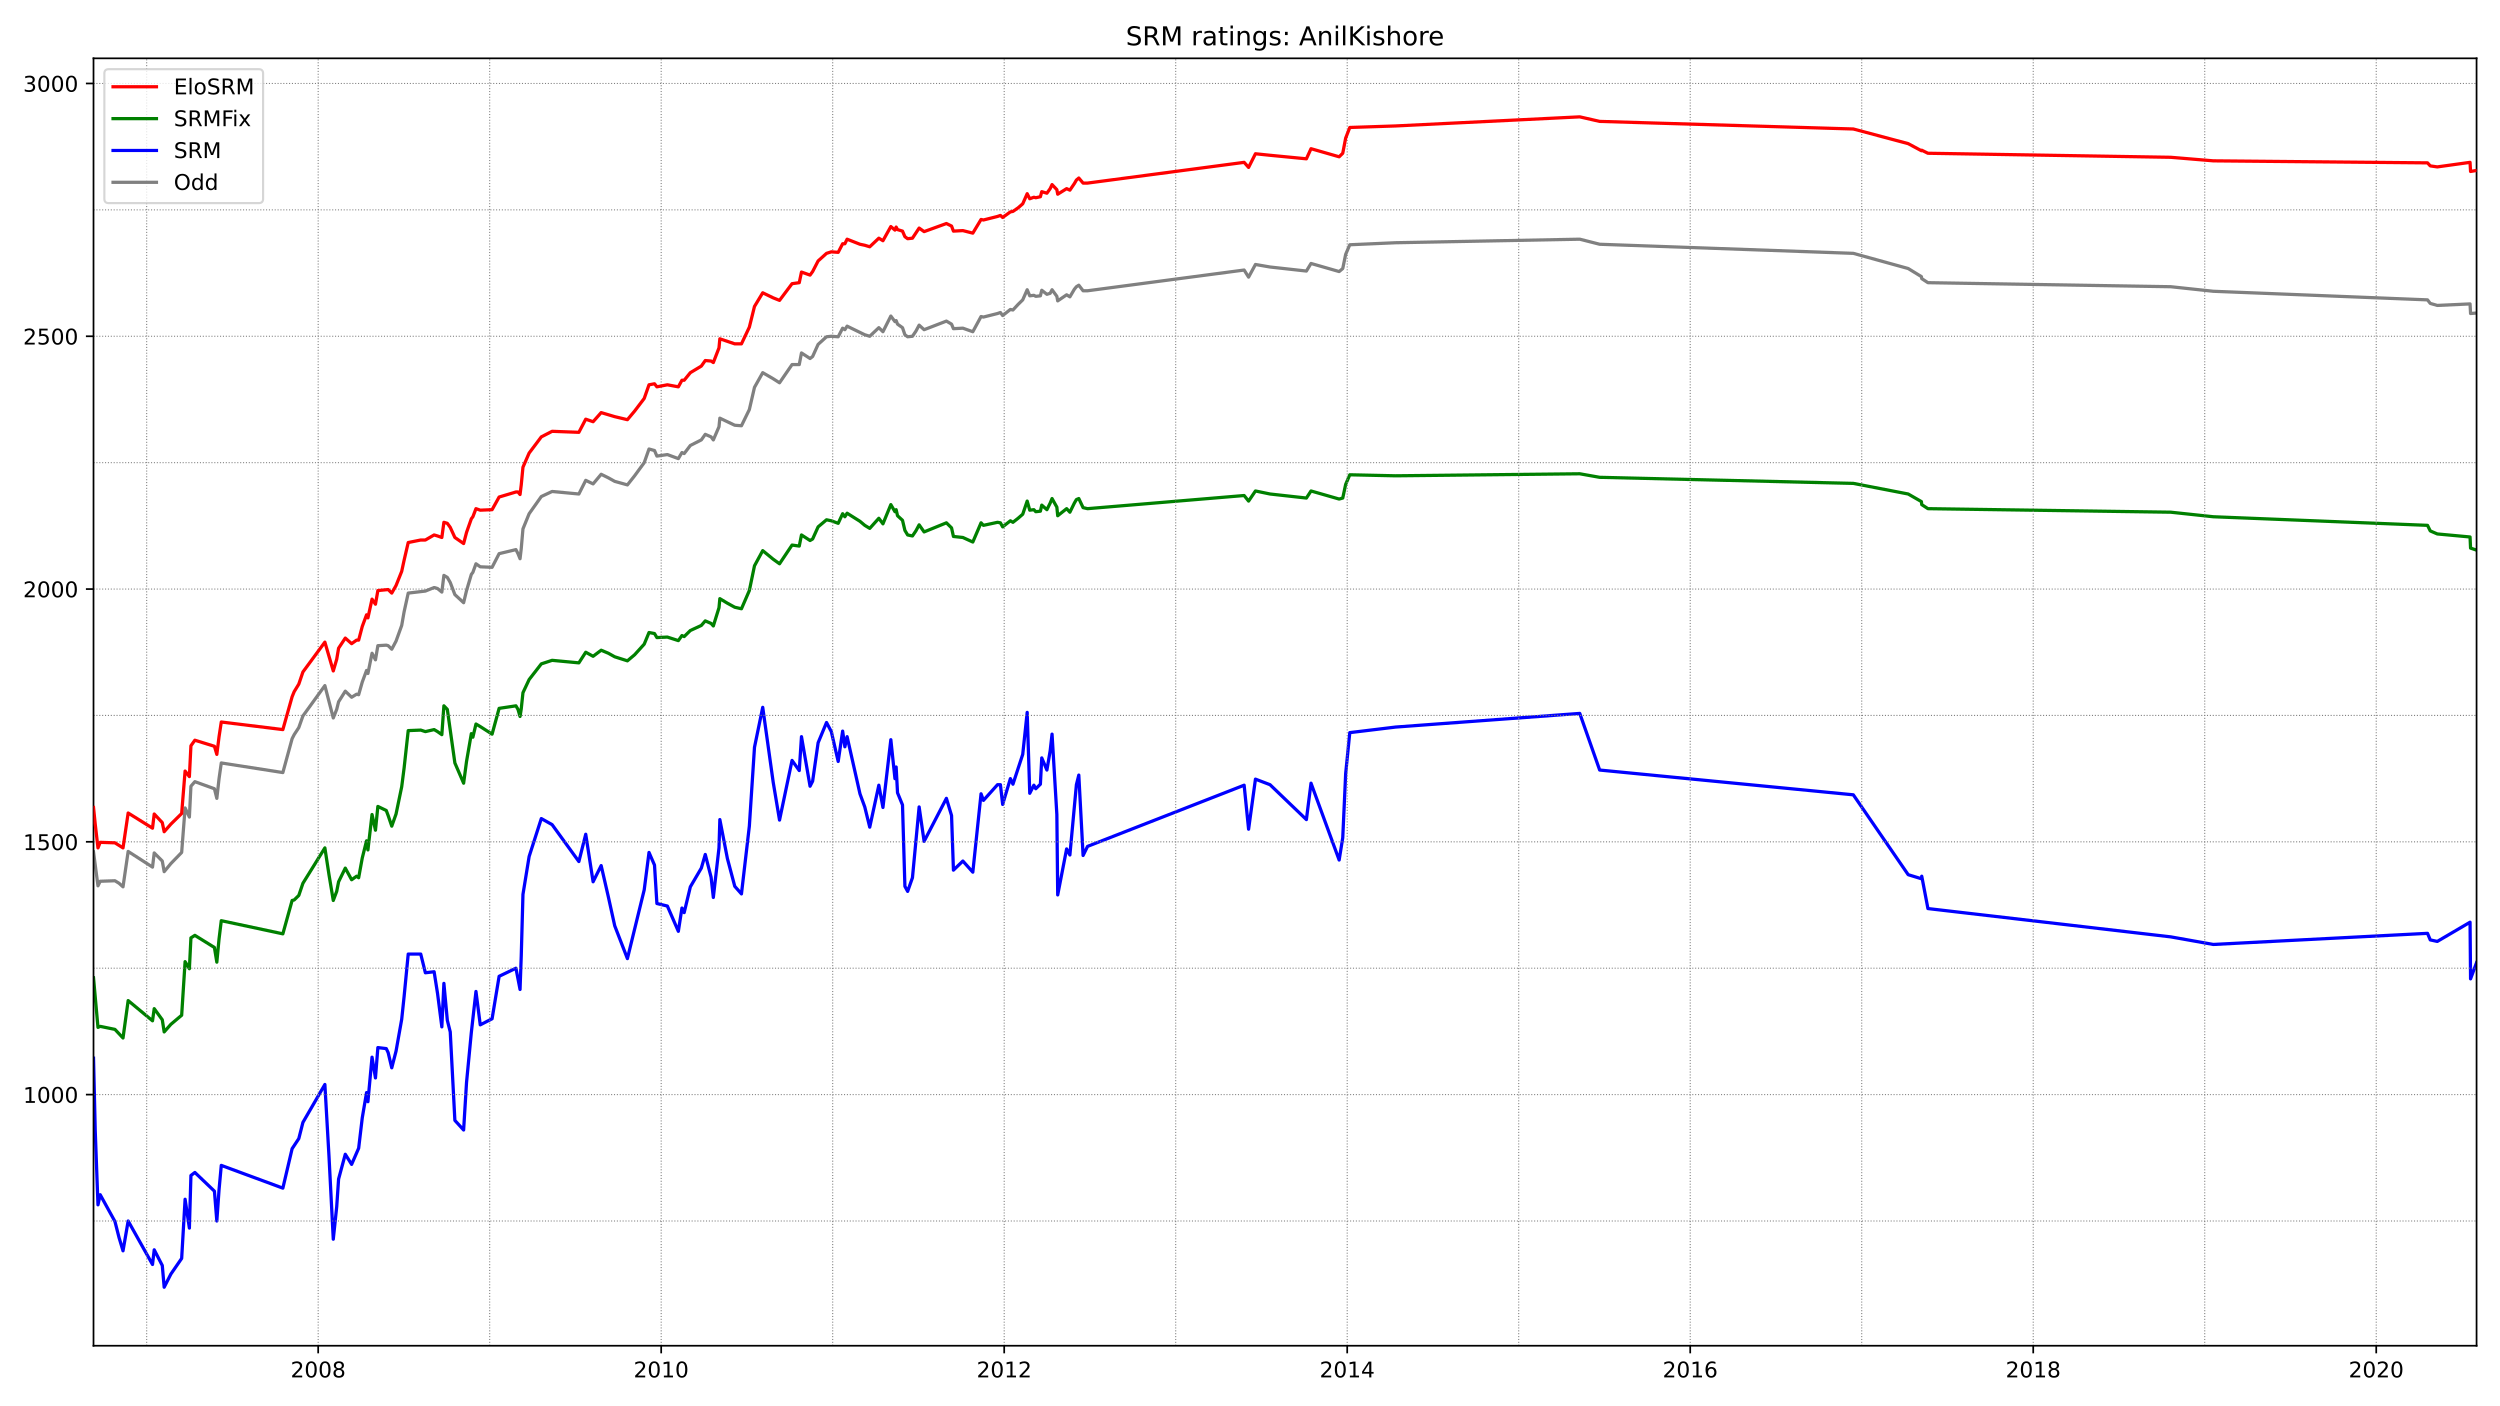 <?xml version="1.0" encoding="utf-8" standalone="no"?>
<!DOCTYPE svg PUBLIC "-//W3C//DTD SVG 1.1//EN"
  "http://www.w3.org/Graphics/SVG/1.1/DTD/svg11.dtd">
<!-- Created with matplotlib (https://matplotlib.org/) -->
<svg height="648pt" version="1.1" viewBox="0 0 1152 648" width="1152pt" xmlns="http://www.w3.org/2000/svg" xmlns:xlink="http://www.w3.org/1999/xlink">
 <defs>
  <style type="text/css">*{stroke-linecap:butt;stroke-linejoin:round;}</style>
 </defs>
 <g id="figure_1">
  <g id="patch_1">
   <path d="M 0 648 
L 1152 648 
L 1152 0 
L 0 0 
z
" style="fill:#ffffff;"/>
  </g>
  <g id="axes_1">
   <g id="patch_2">
    <path d="M 43.09 620.12 
L 1141.2 620.12 
L 1141.2 26.88 
L 43.09 26.88 
z
" style="fill:#ffffff;"/>
   </g>
   <g id="line2d_1">
    <path clip-path="url(#p85962b3d3c)" d="M 43.09 392.573 
L 45.145 408.182 
L 46.172 406.085 
L 52.969 405.852 
L 54.865 407.017 
L 56.683 408.648 
L 59.054 392.341 
L 70.276 399.562 
L 71.066 393.039 
L 74.781 396.767 
L 75.65 401.659 
L 78.732 397.932 
L 83.711 392.806 
L 85.292 372.306 
L 87.267 376.499 
L 87.979 362.288 
L 89.796 360.192 
L 98.806 363.453 
L 99.912 367.879 
L 100.939 358.794 
L 101.967 351.572 
L 130.338 355.998 
L 134.606 340.39 
L 135.554 338.526 
L 137.688 335.265 
L 139.585 329.906 
L 149.7 315.929 
L 153.573 330.838 
L 155.153 326.878 
L 156.023 323.384 
L 159.105 318.491 
L 162.029 321.287 
L 164.321 319.889 
L 165.269 320.122 
L 166.929 314.298 
L 168.904 308.94 
L 169.537 310.338 
L 171.433 301.019 
L 173.014 304.048 
L 174.12 297.525 
L 177.993 297.292 
L 178.862 297.525 
L 180.522 299.155 
L 182.497 295.428 
L 185.105 288.206 
L 186.212 281.916 
L 188.108 273.296 
L 196.011 272.365 
L 200.042 270.734 
L 201.622 271.2 
L 203.598 272.831 
L 204.547 265.143 
L 206.127 266.075 
L 207.471 268.404 
L 209.604 273.995 
L 213.635 277.723 
L 214.978 272.132 
L 217.191 264.677 
L 217.902 263.745 
L 219.325 259.785 
L 221.301 261.182 
L 226.754 261.415 
L 229.994 255.125 
L 237.739 253.262 
L 238.687 255.125 
L 239.635 257.455 
L 240.189 252.796 
L 240.979 243.71 
L 243.824 236.721 
L 249.435 228.801 
L 254.414 226.471 
L 266.742 227.636 
L 269.904 221.346 
L 273.302 222.977 
L 277.016 218.55 
L 280.336 220.181 
L 283.26 221.812 
L 289.108 223.442 
L 292.427 219.249 
L 296.853 213.192 
L 299.065 206.902 
L 301.594 207.601 
L 302.701 210.164 
L 307.522 209.465 
L 312.579 211.328 
L 314.239 208.533 
L 315.266 208.999 
L 318.111 205.271 
L 323.169 202.709 
L 324.987 200.146 
L 327.674 201.311 
L 328.701 202.709 
L 331.309 196.652 
L 331.704 192.691 
L 338.58 195.953 
L 341.662 196.186 
L 345.297 188.731 
L 347.668 178.481 
L 351.462 171.725 
L 356.283 174.52 
L 359.207 176.384 
L 364.976 167.997 
L 368.295 167.997 
L 369.322 162.639 
L 373.274 165.202 
L 374.459 164.27 
L 376.988 158.679 
L 380.861 155.184 
L 383.073 154.951 
L 386.235 155.184 
L 388.289 151.224 
L 389.317 151.923 
L 390.344 150.292 
L 398.484 154.252 
L 400.776 154.951 
L 404.964 150.991 
L 406.861 152.855 
L 410.497 145.633 
L 412.393 148.195 
L 412.946 147.729 
L 413.579 149.36 
L 415.87 150.991 
L 416.977 154.252 
L 418.241 155.184 
L 420.454 154.951 
L 422.035 152.622 
L 423.536 149.826 
L 425.828 151.923 
L 436.102 147.962 
L 438.473 149.36 
L 439.342 151.457 
L 443.689 151.224 
L 448.272 152.855 
L 452.066 145.866 
L 453.172 146.099 
L 459.653 144.468 
L 460.996 144.002 
L 462.024 145.4 
L 465.58 142.604 
L 466.765 142.837 
L 469.136 140.275 
L 471.27 138.178 
L 473.325 133.519 
L 474.51 136.314 
L 476.407 136.081 
L 477.276 136.547 
L 479.41 136.314 
L 480.042 133.752 
L 482.413 135.615 
L 483.915 135.15 
L 484.784 133.519 
L 486.997 136.547 
L 487.392 138.644 
L 491.501 135.848 
L 493.003 136.78 
L 495.058 133.286 
L 496.006 132.121 
L 497.112 131.422 
L 499.088 133.985 
L 501.143 133.985 
L 573.297 124.433 
L 575.351 127.695 
L 578.512 121.871 
L 585.23 123.035 
L 601.984 124.899 
L 604.118 121.405 
L 617.079 125.132 
L 618.738 123.734 
L 620.082 117.211 
L 621.979 112.785 
L 643.079 111.853 
L 727.957 110.222 
L 737.124 112.552 
L 854.008 116.745 
L 879.297 123.734 
L 885.383 127.462 
L 885.541 128.394 
L 888.386 130.257 
L 1000.291 132.121 
L 1019.89 134.218 
L 1118.598 138.178 
L 1119.862 139.809 
L 1123.102 140.741 
L 1138.197 140.042 
L 1138.434 144.468 
L 1141.2 144.235 
L 1141.2 144.235 
" style="fill:none;stroke:#808080;stroke-linecap:square;stroke-width:1.5;"/>
   </g>
   <g id="line2d_2">
    <path clip-path="url(#p85962b3d3c)" d="M 43.09 487.622 
L 43.88 520.936 
L 45.145 555.182 
L 46.172 550.522 
L 52.969 562.869 
L 54.865 570.324 
L 56.683 576.381 
L 59.054 562.636 
L 70.276 582.671 
L 71.066 575.915 
L 74.781 583.137 
L 75.65 593.155 
L 78.732 587.098 
L 83.711 579.876 
L 85.292 552.619 
L 87.267 565.898 
L 87.979 541.67 
L 89.796 540.272 
L 98.806 548.892 
L 99.912 562.636 
L 100.939 548.193 
L 101.967 537.01 
L 130.338 547.494 
L 134.606 529.323 
L 137.688 524.663 
L 139.585 517.209 
L 149.7 499.736 
L 151.597 532.817 
L 153.573 571.023 
L 155.153 556.113 
L 156.023 543.3 
L 159.105 531.885 
L 162.029 536.545 
L 165.269 529.09 
L 166.929 515.112 
L 168.904 503.464 
L 169.537 507.657 
L 171.433 487.156 
L 173.014 496.708 
L 174.12 482.73 
L 177.993 483.196 
L 178.862 485.06 
L 180.522 492.049 
L 182.497 484.361 
L 185.105 469.684 
L 186.212 459.201 
L 188.108 439.632 
L 193.878 439.632 
L 196.011 448.252 
L 200.042 447.786 
L 201.622 457.803 
L 203.598 473.179 
L 204.547 453.144 
L 206.127 470.15 
L 207.471 475.508 
L 209.604 516.277 
L 213.635 520.703 
L 214.978 498.805 
L 217.191 475.741 
L 219.325 456.871 
L 221.301 472.247 
L 226.754 469.451 
L 229.994 449.882 
L 237.739 446.155 
L 239.635 455.939 
L 240.189 440.564 
L 240.979 412.142 
L 243.824 394.67 
L 249.435 377.198 
L 254.414 379.994 
L 266.742 397 
L 269.904 384.42 
L 273.302 406.318 
L 277.016 398.863 
L 280.336 413.307 
L 283.26 426.586 
L 289.108 441.729 
L 296.853 410.046 
L 299.065 392.806 
L 301.594 398.631 
L 302.701 416.336 
L 307.522 417.501 
L 312.579 429.149 
L 314.239 418.432 
L 315.266 420.529 
L 318.111 408.648 
L 323.169 400.028 
L 324.987 393.738 
L 327.674 404.222 
L 328.701 413.54 
L 331.309 390.71 
L 331.704 377.664 
L 335.182 395.602 
L 338.58 408.415 
L 341.662 411.909 
L 345.297 380.692 
L 347.668 344.35 
L 351.462 325.946 
L 356.283 360.425 
L 359.207 377.897 
L 364.976 350.407 
L 368.295 355.066 
L 369.322 339.458 
L 373.274 362.288 
L 374.459 359.959 
L 376.988 342.254 
L 380.861 332.935 
L 383.073 337.128 
L 386.235 350.873 
L 388.289 336.895 
L 389.317 344.117 
L 390.344 339.458 
L 396.271 365.783 
L 398.484 371.84 
L 400.776 381.158 
L 404.964 361.822 
L 406.861 372.073 
L 410.497 340.856 
L 412.393 358.794 
L 412.946 353.436 
L 413.579 365.317 
L 415.87 370.908 
L 416.977 408.415 
L 418.241 410.745 
L 420.454 404.455 
L 423.536 371.84 
L 425.828 387.681 
L 436.102 367.879 
L 438.473 375.8 
L 439.342 400.96 
L 443.689 396.767 
L 448.272 401.892 
L 452.066 365.783 
L 453.172 368.811 
L 459.653 361.589 
L 460.996 361.589 
L 462.024 370.675 
L 465.58 358.794 
L 466.765 361.356 
L 471.27 347.612 
L 473.325 328.276 
L 474.51 365.55 
L 476.407 361.822 
L 477.276 363.453 
L 479.41 361.356 
L 480.042 349.242 
L 482.413 354.834 
L 483.915 345.981 
L 484.784 338.293 
L 486.997 375.334 
L 487.392 412.375 
L 491.501 391.176 
L 493.003 393.971 
L 496.006 361.589 
L 497.112 357.163 
L 499.088 394.204 
L 501.143 390.011 
L 573.297 361.822 
L 575.351 382.09 
L 578.512 359.027 
L 585.23 361.589 
L 601.984 377.664 
L 604.118 360.891 
L 617.079 396.301 
L 618.738 386.051 
L 620.082 356.464 
L 621.979 337.594 
L 643.079 335.032 
L 727.957 328.742 
L 737.124 354.834 
L 854.008 366.249 
L 879.297 403.057 
L 885.383 404.921 
L 885.541 403.756 
L 888.386 418.665 
L 1000.291 431.711 
L 1019.89 435.206 
L 1118.598 430.081 
L 1119.862 433.109 
L 1123.102 433.808 
L 1138.197 424.955 
L 1138.434 451.047 
L 1141.2 443.592 
L 1141.2 443.592 
" style="fill:none;stroke:#0000ff;stroke-linecap:square;stroke-width:1.5;"/>
   </g>
   <g id="matplotlib.axis_1">
    <g id="xtick_1">
     <g id="line2d_3">
      <defs>
       <path d="M 0 0 
L 0 3.5 
" id="ma1ed4c578b" style="stroke:#000000;stroke-width:0.8;"/>
      </defs>
      <g>
       <use style="stroke:#000000;stroke-width:0.8;" x="146.618" xlink:href="#ma1ed4c578b" y="620.12"/>
      </g>
     </g>
     <g id="text_1">
      <!-- 2008 -->
      <g transform="translate(133.893 634.718)scale(0.1 -0.1)">
       <defs>
        <path d="M 19.188 8.297 
L 53.609 8.297 
L 53.609 0 
L 7.328 0 
L 7.328 8.297 
Q 12.938 14.109 22.625 23.891 
Q 32.328 33.688 34.812 36.531 
Q 39.547 41.844 41.422 45.531 
Q 43.312 49.219 43.312 52.781 
Q 43.312 58.594 39.234 62.25 
Q 35.156 65.922 28.609 65.922 
Q 23.969 65.922 18.812 64.312 
Q 13.672 62.703 7.812 59.422 
L 7.812 69.391 
Q 13.766 71.781 18.938 73 
Q 24.125 74.219 28.422 74.219 
Q 39.75 74.219 46.484 68.547 
Q 53.219 62.891 53.219 53.422 
Q 53.219 48.922 51.531 44.891 
Q 49.859 40.875 45.406 35.406 
Q 44.188 33.984 37.641 27.219 
Q 31.109 20.453 19.188 8.297 
z
" id="DejaVuSans-50"/>
        <path d="M 31.781 66.406 
Q 24.172 66.406 20.328 58.906 
Q 16.5 51.422 16.5 36.375 
Q 16.5 21.391 20.328 13.891 
Q 24.172 6.391 31.781 6.391 
Q 39.453 6.391 43.281 13.891 
Q 47.125 21.391 47.125 36.375 
Q 47.125 51.422 43.281 58.906 
Q 39.453 66.406 31.781 66.406 
z
M 31.781 74.219 
Q 44.047 74.219 50.516 64.516 
Q 56.984 54.828 56.984 36.375 
Q 56.984 17.969 50.516 8.266 
Q 44.047 -1.422 31.781 -1.422 
Q 19.531 -1.422 13.062 8.266 
Q 6.594 17.969 6.594 36.375 
Q 6.594 54.828 13.062 64.516 
Q 19.531 74.219 31.781 74.219 
z
" id="DejaVuSans-48"/>
        <path d="M 31.781 34.625 
Q 24.75 34.625 20.719 30.859 
Q 16.703 27.094 16.703 20.516 
Q 16.703 13.922 20.719 10.156 
Q 24.75 6.391 31.781 6.391 
Q 38.812 6.391 42.859 10.172 
Q 46.922 13.969 46.922 20.516 
Q 46.922 27.094 42.891 30.859 
Q 38.875 34.625 31.781 34.625 
z
M 21.922 38.812 
Q 15.578 40.375 12.031 44.719 
Q 8.5 49.078 8.5 55.328 
Q 8.5 64.062 14.719 69.141 
Q 20.953 74.219 31.781 74.219 
Q 42.672 74.219 48.875 69.141 
Q 55.078 64.062 55.078 55.328 
Q 55.078 49.078 51.531 44.719 
Q 48 40.375 41.703 38.812 
Q 48.828 37.156 52.797 32.312 
Q 56.781 27.484 56.781 20.516 
Q 56.781 9.906 50.312 4.234 
Q 43.844 -1.422 31.781 -1.422 
Q 19.734 -1.422 13.25 4.234 
Q 6.781 9.906 6.781 20.516 
Q 6.781 27.484 10.781 32.312 
Q 14.797 37.156 21.922 38.812 
z
M 18.312 54.391 
Q 18.312 48.734 21.844 45.562 
Q 25.391 42.391 31.781 42.391 
Q 38.141 42.391 41.719 45.562 
Q 45.312 48.734 45.312 54.391 
Q 45.312 60.062 41.719 63.234 
Q 38.141 66.406 31.781 66.406 
Q 25.391 66.406 21.844 63.234 
Q 18.312 60.062 18.312 54.391 
z
" id="DejaVuSans-56"/>
       </defs>
       <use xlink:href="#DejaVuSans-50"/>
       <use x="63.623" xlink:href="#DejaVuSans-48"/>
       <use x="127.246" xlink:href="#DejaVuSans-48"/>
       <use x="190.869" xlink:href="#DejaVuSans-56"/>
      </g>
     </g>
    </g>
    <g id="xtick_2">
     <g id="line2d_4">
      <g>
       <use style="stroke:#000000;stroke-width:0.8;" x="304.676" xlink:href="#ma1ed4c578b" y="620.12"/>
      </g>
     </g>
     <g id="text_2">
      <!-- 2010 -->
      <g transform="translate(291.951 634.718)scale(0.1 -0.1)">
       <defs>
        <path d="M 12.406 8.297 
L 28.516 8.297 
L 28.516 63.922 
L 10.984 60.406 
L 10.984 69.391 
L 28.422 72.906 
L 38.281 72.906 
L 38.281 8.297 
L 54.391 8.297 
L 54.391 0 
L 12.406 0 
z
" id="DejaVuSans-49"/>
       </defs>
       <use xlink:href="#DejaVuSans-50"/>
       <use x="63.623" xlink:href="#DejaVuSans-48"/>
       <use x="127.246" xlink:href="#DejaVuSans-49"/>
       <use x="190.869" xlink:href="#DejaVuSans-48"/>
      </g>
     </g>
    </g>
    <g id="xtick_3">
     <g id="line2d_5">
      <g>
       <use style="stroke:#000000;stroke-width:0.8;" x="462.735" xlink:href="#ma1ed4c578b" y="620.12"/>
      </g>
     </g>
     <g id="text_3">
      <!-- 2012 -->
      <g transform="translate(450.01 634.718)scale(0.1 -0.1)">
       <use xlink:href="#DejaVuSans-50"/>
       <use x="63.623" xlink:href="#DejaVuSans-48"/>
       <use x="127.246" xlink:href="#DejaVuSans-49"/>
       <use x="190.869" xlink:href="#DejaVuSans-50"/>
      </g>
     </g>
    </g>
    <g id="xtick_4">
     <g id="line2d_6">
      <g>
       <use style="stroke:#000000;stroke-width:0.8;" x="620.793" xlink:href="#ma1ed4c578b" y="620.12"/>
      </g>
     </g>
     <g id="text_4">
      <!-- 2014 -->
      <g transform="translate(608.068 634.718)scale(0.1 -0.1)">
       <defs>
        <path d="M 37.797 64.312 
L 12.891 25.391 
L 37.797 25.391 
z
M 35.203 72.906 
L 47.609 72.906 
L 47.609 25.391 
L 58.016 25.391 
L 58.016 17.188 
L 47.609 17.188 
L 47.609 0 
L 37.797 0 
L 37.797 17.188 
L 4.891 17.188 
L 4.891 26.703 
z
" id="DejaVuSans-52"/>
       </defs>
       <use xlink:href="#DejaVuSans-50"/>
       <use x="63.623" xlink:href="#DejaVuSans-48"/>
       <use x="127.246" xlink:href="#DejaVuSans-49"/>
       <use x="190.869" xlink:href="#DejaVuSans-52"/>
      </g>
     </g>
    </g>
    <g id="xtick_5">
     <g id="line2d_7">
      <g>
       <use style="stroke:#000000;stroke-width:0.8;" x="778.851" xlink:href="#ma1ed4c578b" y="620.12"/>
      </g>
     </g>
     <g id="text_5">
      <!-- 2016 -->
      <g transform="translate(766.126 634.718)scale(0.1 -0.1)">
       <defs>
        <path d="M 33.016 40.375 
Q 26.375 40.375 22.484 35.828 
Q 18.609 31.297 18.609 23.391 
Q 18.609 15.531 22.484 10.953 
Q 26.375 6.391 33.016 6.391 
Q 39.656 6.391 43.531 10.953 
Q 47.406 15.531 47.406 23.391 
Q 47.406 31.297 43.531 35.828 
Q 39.656 40.375 33.016 40.375 
z
M 52.594 71.297 
L 52.594 62.312 
Q 48.875 64.062 45.094 64.984 
Q 41.312 65.922 37.594 65.922 
Q 27.828 65.922 22.672 59.328 
Q 17.531 52.734 16.797 39.406 
Q 19.672 43.656 24.016 45.922 
Q 28.375 48.188 33.594 48.188 
Q 44.578 48.188 50.953 41.516 
Q 57.328 34.859 57.328 23.391 
Q 57.328 12.156 50.688 5.359 
Q 44.047 -1.422 33.016 -1.422 
Q 20.359 -1.422 13.672 8.266 
Q 6.984 17.969 6.984 36.375 
Q 6.984 53.656 15.188 63.938 
Q 23.391 74.219 37.203 74.219 
Q 40.922 74.219 44.703 73.484 
Q 48.484 72.75 52.594 71.297 
z
" id="DejaVuSans-54"/>
       </defs>
       <use xlink:href="#DejaVuSans-50"/>
       <use x="63.623" xlink:href="#DejaVuSans-48"/>
       <use x="127.246" xlink:href="#DejaVuSans-49"/>
       <use x="190.869" xlink:href="#DejaVuSans-54"/>
      </g>
     </g>
    </g>
    <g id="xtick_6">
     <g id="line2d_8">
      <g>
       <use style="stroke:#000000;stroke-width:0.8;" x="936.91" xlink:href="#ma1ed4c578b" y="620.12"/>
      </g>
     </g>
     <g id="text_6">
      <!-- 2018 -->
      <g transform="translate(924.185 634.718)scale(0.1 -0.1)">
       <use xlink:href="#DejaVuSans-50"/>
       <use x="63.623" xlink:href="#DejaVuSans-48"/>
       <use x="127.246" xlink:href="#DejaVuSans-49"/>
       <use x="190.869" xlink:href="#DejaVuSans-56"/>
      </g>
     </g>
    </g>
    <g id="xtick_7">
     <g id="line2d_9">
      <g>
       <use style="stroke:#000000;stroke-width:0.8;" x="1094.968" xlink:href="#ma1ed4c578b" y="620.12"/>
      </g>
     </g>
     <g id="text_7">
      <!-- 2020 -->
      <g transform="translate(1082.243 634.718)scale(0.1 -0.1)">
       <use xlink:href="#DejaVuSans-50"/>
       <use x="63.623" xlink:href="#DejaVuSans-48"/>
       <use x="127.246" xlink:href="#DejaVuSans-50"/>
       <use x="190.869" xlink:href="#DejaVuSans-48"/>
      </g>
     </g>
    </g>
   </g>
   <g id="matplotlib.axis_2">
    <g id="ytick_1">
     <g id="line2d_10">
      <defs>
       <path d="M 0 0 
L -3.5 0 
" id="m14ef35b3ae" style="stroke:#000000;stroke-width:0.8;"/>
      </defs>
      <g>
       <use style="stroke:#000000;stroke-width:0.8;" x="43.09" xlink:href="#m14ef35b3ae" y="504.396"/>
      </g>
     </g>
     <g id="text_8">
      <!-- 1000 -->
      <g transform="translate(10.64 508.195)scale(0.1 -0.1)">
       <use xlink:href="#DejaVuSans-49"/>
       <use x="63.623" xlink:href="#DejaVuSans-48"/>
       <use x="127.246" xlink:href="#DejaVuSans-48"/>
       <use x="190.869" xlink:href="#DejaVuSans-48"/>
      </g>
     </g>
    </g>
    <g id="ytick_2">
     <g id="line2d_11">
      <g>
       <use style="stroke:#000000;stroke-width:0.8;" x="43.09" xlink:href="#m14ef35b3ae" y="387.914"/>
      </g>
     </g>
     <g id="text_9">
      <!-- 1500 -->
      <g transform="translate(10.64 391.713)scale(0.1 -0.1)">
       <defs>
        <path d="M 10.797 72.906 
L 49.516 72.906 
L 49.516 64.594 
L 19.828 64.594 
L 19.828 46.734 
Q 21.969 47.469 24.109 47.828 
Q 26.266 48.188 28.422 48.188 
Q 40.625 48.188 47.75 41.5 
Q 54.891 34.812 54.891 23.391 
Q 54.891 11.625 47.562 5.094 
Q 40.234 -1.422 26.906 -1.422 
Q 22.312 -1.422 17.547 -0.641 
Q 12.797 0.141 7.719 1.703 
L 7.719 11.625 
Q 12.109 9.234 16.797 8.062 
Q 21.484 6.891 26.703 6.891 
Q 35.156 6.891 40.078 11.328 
Q 45.016 15.766 45.016 23.391 
Q 45.016 31 40.078 35.438 
Q 35.156 39.891 26.703 39.891 
Q 22.75 39.891 18.812 39.016 
Q 14.891 38.141 10.797 36.281 
z
" id="DejaVuSans-53"/>
       </defs>
       <use xlink:href="#DejaVuSans-49"/>
       <use x="63.623" xlink:href="#DejaVuSans-53"/>
       <use x="127.246" xlink:href="#DejaVuSans-48"/>
       <use x="190.869" xlink:href="#DejaVuSans-48"/>
      </g>
     </g>
    </g>
    <g id="ytick_3">
     <g id="line2d_12">
      <g>
       <use style="stroke:#000000;stroke-width:0.8;" x="43.09" xlink:href="#m14ef35b3ae" y="271.433"/>
      </g>
     </g>
     <g id="text_10">
      <!-- 2000 -->
      <g transform="translate(10.64 275.232)scale(0.1 -0.1)">
       <use xlink:href="#DejaVuSans-50"/>
       <use x="63.623" xlink:href="#DejaVuSans-48"/>
       <use x="127.246" xlink:href="#DejaVuSans-48"/>
       <use x="190.869" xlink:href="#DejaVuSans-48"/>
      </g>
     </g>
    </g>
    <g id="ytick_4">
     <g id="line2d_13">
      <g>
       <use style="stroke:#000000;stroke-width:0.8;" x="43.09" xlink:href="#m14ef35b3ae" y="154.951"/>
      </g>
     </g>
     <g id="text_11">
      <!-- 2500 -->
      <g transform="translate(10.64 158.751)scale(0.1 -0.1)">
       <use xlink:href="#DejaVuSans-50"/>
       <use x="63.623" xlink:href="#DejaVuSans-53"/>
       <use x="127.246" xlink:href="#DejaVuSans-48"/>
       <use x="190.869" xlink:href="#DejaVuSans-48"/>
      </g>
     </g>
    </g>
    <g id="ytick_5">
     <g id="line2d_14">
      <g>
       <use style="stroke:#000000;stroke-width:0.8;" x="43.09" xlink:href="#m14ef35b3ae" y="38.47"/>
      </g>
     </g>
     <g id="text_12">
      <!-- 3000 -->
      <g transform="translate(10.64 42.269)scale(0.1 -0.1)">
       <defs>
        <path d="M 40.578 39.312 
Q 47.656 37.797 51.625 33 
Q 55.609 28.219 55.609 21.188 
Q 55.609 10.406 48.188 4.484 
Q 40.766 -1.422 27.094 -1.422 
Q 22.516 -1.422 17.656 -0.516 
Q 12.797 0.391 7.625 2.203 
L 7.625 11.719 
Q 11.719 9.328 16.594 8.109 
Q 21.484 6.891 26.812 6.891 
Q 36.078 6.891 40.938 10.547 
Q 45.797 14.203 45.797 21.188 
Q 45.797 27.641 41.281 31.266 
Q 36.766 34.906 28.719 34.906 
L 20.219 34.906 
L 20.219 43.016 
L 29.109 43.016 
Q 36.375 43.016 40.234 45.922 
Q 44.094 48.828 44.094 54.297 
Q 44.094 59.906 40.109 62.906 
Q 36.141 65.922 28.719 65.922 
Q 24.656 65.922 20.016 65.031 
Q 15.375 64.156 9.812 62.312 
L 9.812 71.094 
Q 15.438 72.656 20.344 73.438 
Q 25.25 74.219 29.594 74.219 
Q 40.828 74.219 47.359 69.109 
Q 53.906 64.016 53.906 55.328 
Q 53.906 49.266 50.438 45.094 
Q 46.969 40.922 40.578 39.312 
z
" id="DejaVuSans-51"/>
       </defs>
       <use xlink:href="#DejaVuSans-51"/>
       <use x="63.623" xlink:href="#DejaVuSans-48"/>
       <use x="127.246" xlink:href="#DejaVuSans-48"/>
       <use x="190.869" xlink:href="#DejaVuSans-48"/>
      </g>
     </g>
    </g>
   </g>
   <g id="line2d_15">
    <path clip-path="url(#p85962b3d3c)" d="M 43.09 450.581 
L 45.145 473.412 
L 46.172 472.946 
L 52.969 474.343 
L 56.683 478.304 
L 59.054 461.065 
L 70.276 470.383 
L 71.066 464.792 
L 74.781 469.917 
L 75.65 475.508 
L 78.732 472.014 
L 83.711 467.821 
L 85.292 443.126 
L 87.267 446.388 
L 87.979 432.177 
L 89.796 431.012 
L 98.806 436.603 
L 99.912 443.359 
L 100.939 432.643 
L 101.967 424.256 
L 130.338 430.313 
L 134.606 414.938 
L 135.554 414.705 
L 137.688 412.608 
L 139.585 407.017 
L 149.7 390.71 
L 151.597 403.057 
L 153.573 414.938 
L 155.153 410.745 
L 156.023 406.318 
L 159.105 400.028 
L 162.029 405.386 
L 164.321 403.756 
L 165.269 404.455 
L 166.929 395.369 
L 168.904 387.448 
L 169.537 391.642 
L 171.433 375.334 
L 173.014 382.556 
L 174.12 371.607 
L 177.993 373.471 
L 178.862 375.8 
L 180.522 380.692 
L 182.497 375.101 
L 185.105 362.521 
L 186.212 353.902 
L 188.108 336.662 
L 193.878 336.429 
L 196.011 337.128 
L 200.042 336.196 
L 201.622 337.128 
L 203.598 338.526 
L 204.547 325.247 
L 206.127 326.878 
L 209.604 351.572 
L 213.635 360.891 
L 214.978 350.873 
L 217.191 338.06 
L 217.902 339.691 
L 219.325 333.634 
L 221.301 334.799 
L 226.754 338.293 
L 229.994 326.412 
L 237.739 325.247 
L 238.687 326.878 
L 239.635 330.139 
L 240.189 326.645 
L 240.979 319.19 
L 243.824 313.133 
L 249.435 305.911 
L 254.414 304.281 
L 266.742 305.445 
L 269.904 300.553 
L 273.302 302.417 
L 277.016 299.621 
L 280.336 301.019 
L 283.26 302.65 
L 289.108 304.514 
L 292.427 301.718 
L 296.853 296.826 
L 299.065 291.468 
L 301.594 291.934 
L 302.701 293.797 
L 307.522 293.564 
L 312.579 295.195 
L 314.239 292.865 
L 315.266 293.331 
L 318.111 290.536 
L 323.169 288.206 
L 324.987 286.109 
L 327.674 287.274 
L 328.701 288.439 
L 331.309 280.052 
L 331.704 275.859 
L 335.182 277.956 
L 338.58 279.819 
L 341.662 280.518 
L 345.297 272.132 
L 347.668 260.717 
L 351.462 253.728 
L 356.283 257.688 
L 359.207 259.785 
L 364.976 251.165 
L 368.295 251.631 
L 369.322 246.506 
L 373.274 249.068 
L 374.459 248.369 
L 376.988 242.778 
L 380.861 239.517 
L 383.073 239.983 
L 386.235 241.148 
L 388.289 236.721 
L 389.317 238.119 
L 390.344 236.488 
L 396.271 240.216 
L 398.484 242.079 
L 400.776 243.477 
L 404.964 238.818 
L 406.861 241.381 
L 410.497 232.528 
L 412.393 235.789 
L 412.946 234.858 
L 413.579 237.653 
L 415.87 239.75 
L 416.977 244.409 
L 418.241 246.506 
L 420.454 246.972 
L 422.035 244.642 
L 423.536 241.847 
L 425.828 245.108 
L 436.102 240.915 
L 438.473 243.244 
L 439.342 247.205 
L 443.689 247.671 
L 448.272 249.767 
L 452.066 240.915 
L 453.172 242.079 
L 459.653 240.682 
L 460.996 240.915 
L 462.024 242.778 
L 465.58 239.983 
L 466.765 240.682 
L 469.136 238.818 
L 471.27 236.954 
L 473.325 230.897 
L 474.51 235.091 
L 476.407 234.858 
L 477.276 235.789 
L 479.41 235.557 
L 480.042 232.761 
L 482.413 234.858 
L 483.915 231.829 
L 484.784 229.732 
L 486.997 233.693 
L 487.392 237.653 
L 491.501 234.392 
L 493.003 236.022 
L 495.058 231.829 
L 496.006 230.198 
L 497.112 229.732 
L 499.088 233.926 
L 501.143 234.392 
L 573.297 228.335 
L 575.351 230.897 
L 578.512 226.238 
L 585.23 227.636 
L 601.984 229.499 
L 604.118 226.238 
L 617.079 229.965 
L 618.738 229.499 
L 620.082 223.209 
L 621.979 218.783 
L 643.079 219.249 
L 727.957 218.317 
L 737.124 219.948 
L 854.008 222.744 
L 879.297 227.636 
L 885.383 231.13 
L 885.541 232.528 
L 888.386 234.392 
L 1000.291 236.022 
L 1019.89 238.119 
L 1118.598 242.079 
L 1119.862 244.642 
L 1123.102 246.04 
L 1138.197 247.438 
L 1138.434 252.563 
L 1141.2 253.495 
L 1141.2 253.495 
" style="fill:none;stroke:#008000;stroke-linecap:square;stroke-width:1.5;"/>
   </g>
   <g id="line2d_16">
    <path clip-path="url(#p85962b3d3c)" d="M 43.09 562.636 
L 1141.2 562.636 
" style="fill:none;stroke:#808080;stroke-dasharray:0.5,0.825;stroke-dashoffset:0;stroke-width:0.5;"/>
   </g>
   <g id="line2d_17">
    <path clip-path="url(#p85962b3d3c)" d="M 43.09 504.396 
L 1141.2 504.396 
" style="fill:none;stroke:#808080;stroke-dasharray:0.5,0.825;stroke-dashoffset:0;stroke-width:0.5;"/>
   </g>
   <g id="line2d_18">
    <path clip-path="url(#p85962b3d3c)" d="M 43.09 446.155 
L 1141.2 446.155 
" style="fill:none;stroke:#808080;stroke-dasharray:0.5,0.825;stroke-dashoffset:0;stroke-width:0.5;"/>
   </g>
   <g id="line2d_19">
    <path clip-path="url(#p85962b3d3c)" d="M 43.09 387.914 
L 1141.2 387.914 
" style="fill:none;stroke:#808080;stroke-dasharray:0.5,0.825;stroke-dashoffset:0;stroke-width:0.5;"/>
   </g>
   <g id="line2d_20">
    <path clip-path="url(#p85962b3d3c)" d="M 43.09 329.674 
L 1141.2 329.674 
" style="fill:none;stroke:#808080;stroke-dasharray:0.5,0.825;stroke-dashoffset:0;stroke-width:0.5;"/>
   </g>
   <g id="line2d_21">
    <path clip-path="url(#p85962b3d3c)" d="M 43.09 271.433 
L 1141.2 271.433 
" style="fill:none;stroke:#808080;stroke-dasharray:0.5,0.825;stroke-dashoffset:0;stroke-width:0.5;"/>
   </g>
   <g id="line2d_22">
    <path clip-path="url(#p85962b3d3c)" d="M 43.09 213.192 
L 1141.2 213.192 
" style="fill:none;stroke:#808080;stroke-dasharray:0.5,0.825;stroke-dashoffset:0;stroke-width:0.5;"/>
   </g>
   <g id="line2d_23">
    <path clip-path="url(#p85962b3d3c)" d="M 43.09 154.951 
L 1141.2 154.951 
" style="fill:none;stroke:#808080;stroke-dasharray:0.5,0.825;stroke-dashoffset:0;stroke-width:0.5;"/>
   </g>
   <g id="line2d_24">
    <path clip-path="url(#p85962b3d3c)" d="M 43.09 96.711 
L 1141.2 96.711 
" style="fill:none;stroke:#808080;stroke-dasharray:0.5,0.825;stroke-dashoffset:0;stroke-width:0.5;"/>
   </g>
   <g id="line2d_25">
    <path clip-path="url(#p85962b3d3c)" d="M 43.09 38.47 
L 1141.2 38.47 
" style="fill:none;stroke:#808080;stroke-dasharray:0.5,0.825;stroke-dashoffset:0;stroke-width:0.5;"/>
   </g>
   <g id="line2d_26">
    <path clip-path="url(#p85962b3d3c)" d="M 67.589 620.12 
L 67.589 26.88 
" style="fill:none;stroke:#808080;stroke-dasharray:0.5,0.825;stroke-dashoffset:0;stroke-width:0.5;"/>
   </g>
   <g id="line2d_27">
    <path clip-path="url(#p85962b3d3c)" d="M 146.618 620.12 
L 146.618 26.88 
" style="fill:none;stroke:#808080;stroke-dasharray:0.5,0.825;stroke-dashoffset:0;stroke-width:0.5;"/>
   </g>
   <g id="line2d_28">
    <path clip-path="url(#p85962b3d3c)" d="M 225.647 620.12 
L 225.647 26.88 
" style="fill:none;stroke:#808080;stroke-dasharray:0.5,0.825;stroke-dashoffset:0;stroke-width:0.5;"/>
   </g>
   <g id="line2d_29">
    <path clip-path="url(#p85962b3d3c)" d="M 304.676 620.12 
L 304.676 26.88 
" style="fill:none;stroke:#808080;stroke-dasharray:0.5,0.825;stroke-dashoffset:0;stroke-width:0.5;"/>
   </g>
   <g id="line2d_30">
    <path clip-path="url(#p85962b3d3c)" d="M 383.706 620.12 
L 383.706 26.88 
" style="fill:none;stroke:#808080;stroke-dasharray:0.5,0.825;stroke-dashoffset:0;stroke-width:0.5;"/>
   </g>
   <g id="line2d_31">
    <path clip-path="url(#p85962b3d3c)" d="M 462.735 620.12 
L 462.735 26.88 
" style="fill:none;stroke:#808080;stroke-dasharray:0.5,0.825;stroke-dashoffset:0;stroke-width:0.5;"/>
   </g>
   <g id="line2d_32">
    <path clip-path="url(#p85962b3d3c)" d="M 541.764 620.12 
L 541.764 26.88 
" style="fill:none;stroke:#808080;stroke-dasharray:0.5,0.825;stroke-dashoffset:0;stroke-width:0.5;"/>
   </g>
   <g id="line2d_33">
    <path clip-path="url(#p85962b3d3c)" d="M 620.793 620.12 
L 620.793 26.88 
" style="fill:none;stroke:#808080;stroke-dasharray:0.5,0.825;stroke-dashoffset:0;stroke-width:0.5;"/>
   </g>
   <g id="line2d_34">
    <path clip-path="url(#p85962b3d3c)" d="M 699.822 620.12 
L 699.822 26.88 
" style="fill:none;stroke:#808080;stroke-dasharray:0.5,0.825;stroke-dashoffset:0;stroke-width:0.5;"/>
   </g>
   <g id="line2d_35">
    <path clip-path="url(#p85962b3d3c)" d="M 778.851 620.12 
L 778.851 26.88 
" style="fill:none;stroke:#808080;stroke-dasharray:0.5,0.825;stroke-dashoffset:0;stroke-width:0.5;"/>
   </g>
   <g id="line2d_36">
    <path clip-path="url(#p85962b3d3c)" d="M 857.881 620.12 
L 857.881 26.88 
" style="fill:none;stroke:#808080;stroke-dasharray:0.5,0.825;stroke-dashoffset:0;stroke-width:0.5;"/>
   </g>
   <g id="line2d_37">
    <path clip-path="url(#p85962b3d3c)" d="M 936.91 620.12 
L 936.91 26.88 
" style="fill:none;stroke:#808080;stroke-dasharray:0.5,0.825;stroke-dashoffset:0;stroke-width:0.5;"/>
   </g>
   <g id="line2d_38">
    <path clip-path="url(#p85962b3d3c)" d="M 1015.939 620.12 
L 1015.939 26.88 
" style="fill:none;stroke:#808080;stroke-dasharray:0.5,0.825;stroke-dashoffset:0;stroke-width:0.5;"/>
   </g>
   <g id="line2d_39">
    <path clip-path="url(#p85962b3d3c)" d="M 1094.968 620.12 
L 1094.968 26.88 
" style="fill:none;stroke:#808080;stroke-dasharray:0.5,0.825;stroke-dashoffset:0;stroke-width:0.5;"/>
   </g>
   <g id="patch_3">
    <path d="M 43.09 620.12 
L 43.09 26.88 
" style="fill:none;stroke:#000000;stroke-linecap:square;stroke-linejoin:miter;stroke-width:0.8;"/>
   </g>
   <g id="patch_4">
    <path d="M 1141.2 620.12 
L 1141.2 26.88 
" style="fill:none;stroke:#000000;stroke-linecap:square;stroke-linejoin:miter;stroke-width:0.8;"/>
   </g>
   <g id="patch_5">
    <path d="M 43.09 620.12 
L 1141.2 620.12 
" style="fill:none;stroke:#000000;stroke-linecap:square;stroke-linejoin:miter;stroke-width:0.8;"/>
   </g>
   <g id="patch_6">
    <path d="M 43.09 26.88 
L 1141.2 26.88 
" style="fill:none;stroke:#000000;stroke-linecap:square;stroke-linejoin:miter;stroke-width:0.8;"/>
   </g>
   <g id="line2d_40">
    <path clip-path="url(#p85962b3d3c)" d="M 43.09 372.073 
L 43.88 379.761 
L 45.145 390.71 
L 46.172 388.147 
L 52.969 388.38 
L 56.683 390.71 
L 59.054 374.635 
L 70.276 381.624 
L 71.066 375.101 
L 74.781 379.062 
L 75.65 383.255 
L 78.732 379.761 
L 83.711 374.868 
L 85.292 355.299 
L 87.267 357.862 
L 87.979 343.651 
L 89.796 341.089 
L 98.806 343.884 
L 99.912 347.612 
L 100.939 339.458 
L 101.967 332.702 
L 130.338 336.196 
L 134.606 321.054 
L 135.554 318.724 
L 137.688 315.23 
L 139.585 309.639 
L 149.7 295.894 
L 153.573 309.173 
L 155.153 303.815 
L 156.023 298.689 
L 159.105 294.03 
L 162.029 296.593 
L 164.321 294.962 
L 165.269 294.962 
L 166.929 288.672 
L 168.904 283.314 
L 169.537 284.712 
L 171.433 276.092 
L 173.014 278.422 
L 174.12 272.132 
L 178.862 271.666 
L 180.522 273.296 
L 182.497 269.802 
L 185.105 263.279 
L 186.212 258.154 
L 188.108 250 
L 193.878 248.835 
L 196.011 248.835 
L 200.042 246.506 
L 201.622 246.972 
L 203.598 247.671 
L 204.547 240.682 
L 206.127 241.148 
L 207.471 243.011 
L 209.604 247.671 
L 213.635 250.466 
L 214.978 245.341 
L 217.191 239.051 
L 217.902 238.119 
L 219.325 234.392 
L 221.301 235.091 
L 226.754 234.858 
L 229.994 229.034 
L 237.739 226.704 
L 238.687 226.704 
L 239.635 227.869 
L 240.189 223.442 
L 240.979 215.289 
L 243.824 208.766 
L 249.435 201.311 
L 254.414 198.748 
L 266.742 199.214 
L 269.904 193.157 
L 273.302 194.322 
L 277.016 190.129 
L 283.26 191.992 
L 289.108 193.39 
L 292.427 189.43 
L 296.853 183.606 
L 299.065 177.316 
L 301.594 176.85 
L 302.701 178.248 
L 307.522 177.316 
L 312.579 178.248 
L 314.239 175.219 
L 315.266 175.219 
L 318.111 171.725 
L 323.169 168.696 
L 324.987 166.134 
L 327.674 166.367 
L 328.701 167.065 
L 331.309 160.309 
L 331.704 156.116 
L 338.58 158.446 
L 341.662 158.446 
L 345.297 150.758 
L 347.668 141.207 
L 351.462 134.917 
L 356.283 137.246 
L 359.207 138.411 
L 364.976 130.723 
L 368.295 130.257 
L 369.322 125.365 
L 373.274 126.763 
L 374.459 125.132 
L 376.988 120.24 
L 380.861 116.745 
L 383.073 116.047 
L 386.235 116.28 
L 388.289 112.319 
L 389.317 112.319 
L 390.344 110.222 
L 396.271 112.552 
L 398.484 113.018 
L 400.776 113.717 
L 404.964 109.757 
L 406.861 110.921 
L 410.497 104.398 
L 412.393 106.029 
L 412.946 104.631 
L 413.579 105.796 
L 415.87 106.495 
L 416.977 109.058 
L 418.241 109.99 
L 420.454 109.757 
L 423.536 105.097 
L 425.828 106.728 
L 436.102 103.001 
L 438.473 104.165 
L 439.342 106.495 
L 443.689 106.262 
L 448.272 107.427 
L 452.066 101.137 
L 453.172 101.37 
L 459.653 99.739 
L 460.996 99.273 
L 462.024 100.205 
L 465.58 97.642 
L 466.765 97.41 
L 469.136 95.779 
L 471.27 93.915 
L 473.325 89.256 
L 474.51 91.585 
L 476.407 90.887 
L 477.276 91.12 
L 479.41 90.654 
L 480.042 88.324 
L 482.413 89.023 
L 483.915 86.926 
L 484.784 85.062 
L 486.997 87.392 
L 487.392 89.489 
L 491.501 86.926 
L 493.003 87.625 
L 495.058 84.597 
L 496.006 82.966 
L 497.112 82.034 
L 499.088 84.364 
L 501.143 84.364 
L 573.297 74.812 
L 575.351 77.142 
L 578.512 70.852 
L 585.23 71.551 
L 601.984 73.181 
L 604.118 68.522 
L 617.079 72.25 
L 618.738 70.619 
L 620.082 63.63 
L 621.979 58.738 
L 643.079 58.039 
L 727.957 53.845 
L 737.124 55.942 
L 854.008 59.437 
L 879.297 66.192 
L 885.383 69.454 
L 885.541 69.221 
L 888.386 70.619 
L 1000.291 72.482 
L 1019.89 74.113 
L 1118.598 75.045 
L 1119.862 76.443 
L 1123.102 76.909 
L 1138.197 74.812 
L 1138.434 79.005 
L 1141.2 78.54 
L 1141.2 78.54 
" style="fill:none;stroke:#ff0000;stroke-linecap:square;stroke-width:1.5;"/>
   </g>
   <g id="text_13">
    <!-- SRM ratings: AnilKishore -->
    <g transform="translate(518.79 20.88)scale(0.12 -0.12)">
     <defs>
      <path d="M 53.516 70.516 
L 53.516 60.891 
Q 47.906 63.578 42.922 64.891 
Q 37.938 66.219 33.297 66.219 
Q 25.25 66.219 20.875 63.094 
Q 16.5 59.969 16.5 54.203 
Q 16.5 49.359 19.406 46.891 
Q 22.312 44.438 30.422 42.922 
L 36.375 41.703 
Q 47.406 39.594 52.656 34.297 
Q 57.906 29 57.906 20.125 
Q 57.906 9.516 50.797 4.047 
Q 43.703 -1.422 29.984 -1.422 
Q 24.812 -1.422 18.969 -0.25 
Q 13.141 0.922 6.891 3.219 
L 6.891 13.375 
Q 12.891 10.016 18.656 8.297 
Q 24.422 6.594 29.984 6.594 
Q 38.422 6.594 43.016 9.906 
Q 47.609 13.234 47.609 19.391 
Q 47.609 24.75 44.312 27.781 
Q 41.016 30.812 33.5 32.328 
L 27.484 33.5 
Q 16.453 35.688 11.516 40.375 
Q 6.594 45.062 6.594 53.422 
Q 6.594 63.094 13.406 68.656 
Q 20.219 74.219 32.172 74.219 
Q 37.312 74.219 42.625 73.281 
Q 47.953 72.359 53.516 70.516 
z
" id="DejaVuSans-83"/>
      <path d="M 44.391 34.188 
Q 47.562 33.109 50.562 29.594 
Q 53.562 26.078 56.594 19.922 
L 66.609 0 
L 56 0 
L 46.688 18.703 
Q 43.062 26.031 39.672 28.422 
Q 36.281 30.812 30.422 30.812 
L 19.672 30.812 
L 19.672 0 
L 9.812 0 
L 9.812 72.906 
L 32.078 72.906 
Q 44.578 72.906 50.734 67.672 
Q 56.891 62.453 56.891 51.906 
Q 56.891 45.016 53.688 40.469 
Q 50.484 35.938 44.391 34.188 
z
M 19.672 64.797 
L 19.672 38.922 
L 32.078 38.922 
Q 39.203 38.922 42.844 42.219 
Q 46.484 45.516 46.484 51.906 
Q 46.484 58.297 42.844 61.547 
Q 39.203 64.797 32.078 64.797 
z
" id="DejaVuSans-82"/>
      <path d="M 9.812 72.906 
L 24.516 72.906 
L 43.109 23.297 
L 61.812 72.906 
L 76.516 72.906 
L 76.516 0 
L 66.891 0 
L 66.891 64.016 
L 48.094 14.016 
L 38.188 14.016 
L 19.391 64.016 
L 19.391 0 
L 9.812 0 
z
" id="DejaVuSans-77"/>
      <path id="DejaVuSans-32"/>
      <path d="M 41.109 46.297 
Q 39.594 47.172 37.812 47.578 
Q 36.031 48 33.891 48 
Q 26.266 48 22.188 43.047 
Q 18.109 38.094 18.109 28.812 
L 18.109 0 
L 9.078 0 
L 9.078 54.688 
L 18.109 54.688 
L 18.109 46.188 
Q 20.953 51.172 25.484 53.578 
Q 30.031 56 36.531 56 
Q 37.453 56 38.578 55.875 
Q 39.703 55.766 41.062 55.516 
z
" id="DejaVuSans-114"/>
      <path d="M 34.281 27.484 
Q 23.391 27.484 19.188 25 
Q 14.984 22.516 14.984 16.5 
Q 14.984 11.719 18.141 8.906 
Q 21.297 6.109 26.703 6.109 
Q 34.188 6.109 38.703 11.406 
Q 43.219 16.703 43.219 25.484 
L 43.219 27.484 
z
M 52.203 31.203 
L 52.203 0 
L 43.219 0 
L 43.219 8.297 
Q 40.141 3.328 35.547 0.953 
Q 30.953 -1.422 24.312 -1.422 
Q 15.922 -1.422 10.953 3.297 
Q 6 8.016 6 15.922 
Q 6 25.141 12.172 29.828 
Q 18.359 34.516 30.609 34.516 
L 43.219 34.516 
L 43.219 35.406 
Q 43.219 41.609 39.141 45 
Q 35.062 48.391 27.688 48.391 
Q 23 48.391 18.547 47.266 
Q 14.109 46.141 10.016 43.891 
L 10.016 52.203 
Q 14.938 54.109 19.578 55.047 
Q 24.219 56 28.609 56 
Q 40.484 56 46.344 49.844 
Q 52.203 43.703 52.203 31.203 
z
" id="DejaVuSans-97"/>
      <path d="M 18.312 70.219 
L 18.312 54.688 
L 36.812 54.688 
L 36.812 47.703 
L 18.312 47.703 
L 18.312 18.016 
Q 18.312 11.328 20.141 9.422 
Q 21.969 7.516 27.594 7.516 
L 36.812 7.516 
L 36.812 0 
L 27.594 0 
Q 17.188 0 13.234 3.875 
Q 9.281 7.766 9.281 18.016 
L 9.281 47.703 
L 2.688 47.703 
L 2.688 54.688 
L 9.281 54.688 
L 9.281 70.219 
z
" id="DejaVuSans-116"/>
      <path d="M 9.422 54.688 
L 18.406 54.688 
L 18.406 0 
L 9.422 0 
z
M 9.422 75.984 
L 18.406 75.984 
L 18.406 64.594 
L 9.422 64.594 
z
" id="DejaVuSans-105"/>
      <path d="M 54.891 33.016 
L 54.891 0 
L 45.906 0 
L 45.906 32.719 
Q 45.906 40.484 42.875 44.328 
Q 39.844 48.188 33.797 48.188 
Q 26.516 48.188 22.312 43.547 
Q 18.109 38.922 18.109 30.906 
L 18.109 0 
L 9.078 0 
L 9.078 54.688 
L 18.109 54.688 
L 18.109 46.188 
Q 21.344 51.125 25.703 53.562 
Q 30.078 56 35.797 56 
Q 45.219 56 50.047 50.172 
Q 54.891 44.344 54.891 33.016 
z
" id="DejaVuSans-110"/>
      <path d="M 45.406 27.984 
Q 45.406 37.75 41.375 43.109 
Q 37.359 48.484 30.078 48.484 
Q 22.859 48.484 18.828 43.109 
Q 14.797 37.75 14.797 27.984 
Q 14.797 18.266 18.828 12.891 
Q 22.859 7.516 30.078 7.516 
Q 37.359 7.516 41.375 12.891 
Q 45.406 18.266 45.406 27.984 
z
M 54.391 6.781 
Q 54.391 -7.172 48.188 -13.984 
Q 42 -20.797 29.203 -20.797 
Q 24.469 -20.797 20.266 -20.094 
Q 16.062 -19.391 12.109 -17.922 
L 12.109 -9.188 
Q 16.062 -11.328 19.922 -12.344 
Q 23.781 -13.375 27.781 -13.375 
Q 36.625 -13.375 41.016 -8.766 
Q 45.406 -4.156 45.406 5.172 
L 45.406 9.625 
Q 42.625 4.781 38.281 2.391 
Q 33.938 0 27.875 0 
Q 17.828 0 11.672 7.656 
Q 5.516 15.328 5.516 27.984 
Q 5.516 40.672 11.672 48.328 
Q 17.828 56 27.875 56 
Q 33.938 56 38.281 53.609 
Q 42.625 51.219 45.406 46.391 
L 45.406 54.688 
L 54.391 54.688 
z
" id="DejaVuSans-103"/>
      <path d="M 44.281 53.078 
L 44.281 44.578 
Q 40.484 46.531 36.375 47.5 
Q 32.281 48.484 27.875 48.484 
Q 21.188 48.484 17.844 46.438 
Q 14.5 44.391 14.5 40.281 
Q 14.5 37.156 16.891 35.375 
Q 19.281 33.594 26.516 31.984 
L 29.594 31.297 
Q 39.156 29.25 43.188 25.516 
Q 47.219 21.781 47.219 15.094 
Q 47.219 7.469 41.188 3.016 
Q 35.156 -1.422 24.609 -1.422 
Q 20.219 -1.422 15.453 -0.562 
Q 10.688 0.297 5.422 2 
L 5.422 11.281 
Q 10.406 8.688 15.234 7.391 
Q 20.062 6.109 24.812 6.109 
Q 31.156 6.109 34.562 8.281 
Q 37.984 10.453 37.984 14.406 
Q 37.984 18.062 35.516 20.016 
Q 33.062 21.969 24.703 23.781 
L 21.578 24.516 
Q 13.234 26.266 9.516 29.906 
Q 5.812 33.547 5.812 39.891 
Q 5.812 47.609 11.281 51.797 
Q 16.75 56 26.812 56 
Q 31.781 56 36.172 55.266 
Q 40.578 54.547 44.281 53.078 
z
" id="DejaVuSans-115"/>
      <path d="M 11.719 12.406 
L 22.016 12.406 
L 22.016 0 
L 11.719 0 
z
M 11.719 51.703 
L 22.016 51.703 
L 22.016 39.312 
L 11.719 39.312 
z
" id="DejaVuSans-58"/>
      <path d="M 34.188 63.188 
L 20.797 26.906 
L 47.609 26.906 
z
M 28.609 72.906 
L 39.797 72.906 
L 67.578 0 
L 57.328 0 
L 50.688 18.703 
L 17.828 18.703 
L 11.188 0 
L 0.781 0 
z
" id="DejaVuSans-65"/>
      <path d="M 9.422 75.984 
L 18.406 75.984 
L 18.406 0 
L 9.422 0 
z
" id="DejaVuSans-108"/>
      <path d="M 9.812 72.906 
L 19.672 72.906 
L 19.672 42.094 
L 52.391 72.906 
L 65.094 72.906 
L 28.906 38.922 
L 67.672 0 
L 54.688 0 
L 19.672 35.109 
L 19.672 0 
L 9.812 0 
z
" id="DejaVuSans-75"/>
      <path d="M 54.891 33.016 
L 54.891 0 
L 45.906 0 
L 45.906 32.719 
Q 45.906 40.484 42.875 44.328 
Q 39.844 48.188 33.797 48.188 
Q 26.516 48.188 22.312 43.547 
Q 18.109 38.922 18.109 30.906 
L 18.109 0 
L 9.078 0 
L 9.078 75.984 
L 18.109 75.984 
L 18.109 46.188 
Q 21.344 51.125 25.703 53.562 
Q 30.078 56 35.797 56 
Q 45.219 56 50.047 50.172 
Q 54.891 44.344 54.891 33.016 
z
" id="DejaVuSans-104"/>
      <path d="M 30.609 48.391 
Q 23.391 48.391 19.188 42.75 
Q 14.984 37.109 14.984 27.297 
Q 14.984 17.484 19.156 11.844 
Q 23.344 6.203 30.609 6.203 
Q 37.797 6.203 41.984 11.859 
Q 46.188 17.531 46.188 27.297 
Q 46.188 37.016 41.984 42.703 
Q 37.797 48.391 30.609 48.391 
z
M 30.609 56 
Q 42.328 56 49.016 48.375 
Q 55.719 40.766 55.719 27.297 
Q 55.719 13.875 49.016 6.219 
Q 42.328 -1.422 30.609 -1.422 
Q 18.844 -1.422 12.172 6.219 
Q 5.516 13.875 5.516 27.297 
Q 5.516 40.766 12.172 48.375 
Q 18.844 56 30.609 56 
z
" id="DejaVuSans-111"/>
      <path d="M 56.203 29.594 
L 56.203 25.203 
L 14.891 25.203 
Q 15.484 15.922 20.484 11.062 
Q 25.484 6.203 34.422 6.203 
Q 39.594 6.203 44.453 7.469 
Q 49.312 8.734 54.109 11.281 
L 54.109 2.781 
Q 49.266 0.734 44.188 -0.344 
Q 39.109 -1.422 33.891 -1.422 
Q 20.797 -1.422 13.156 6.188 
Q 5.516 13.812 5.516 26.812 
Q 5.516 40.234 12.766 48.109 
Q 20.016 56 32.328 56 
Q 43.359 56 49.781 48.891 
Q 56.203 41.797 56.203 29.594 
z
M 47.219 32.234 
Q 47.125 39.594 43.094 43.984 
Q 39.062 48.391 32.422 48.391 
Q 24.906 48.391 20.391 44.141 
Q 15.875 39.891 15.188 32.172 
z
" id="DejaVuSans-101"/>
     </defs>
     <use xlink:href="#DejaVuSans-83"/>
     <use x="63.477" xlink:href="#DejaVuSans-82"/>
     <use x="132.959" xlink:href="#DejaVuSans-77"/>
     <use x="219.238" xlink:href="#DejaVuSans-32"/>
     <use x="251.025" xlink:href="#DejaVuSans-114"/>
     <use x="292.139" xlink:href="#DejaVuSans-97"/>
     <use x="353.418" xlink:href="#DejaVuSans-116"/>
     <use x="392.627" xlink:href="#DejaVuSans-105"/>
     <use x="420.41" xlink:href="#DejaVuSans-110"/>
     <use x="483.789" xlink:href="#DejaVuSans-103"/>
     <use x="547.266" xlink:href="#DejaVuSans-115"/>
     <use x="599.365" xlink:href="#DejaVuSans-58"/>
     <use x="633.057" xlink:href="#DejaVuSans-32"/>
     <use x="664.844" xlink:href="#DejaVuSans-65"/>
     <use x="733.252" xlink:href="#DejaVuSans-110"/>
     <use x="796.631" xlink:href="#DejaVuSans-105"/>
     <use x="824.414" xlink:href="#DejaVuSans-108"/>
     <use x="852.197" xlink:href="#DejaVuSans-75"/>
     <use x="917.773" xlink:href="#DejaVuSans-105"/>
     <use x="945.557" xlink:href="#DejaVuSans-115"/>
     <use x="997.656" xlink:href="#DejaVuSans-104"/>
     <use x="1061.035" xlink:href="#DejaVuSans-111"/>
     <use x="1122.217" xlink:href="#DejaVuSans-114"/>
     <use x="1161.08" xlink:href="#DejaVuSans-101"/>
    </g>
   </g>
   <g id="legend_1">
    <g id="patch_7">
     <path d="M 50.09 93.593 
L 119.231 93.593 
Q 121.231 93.593 121.231 91.593 
L 121.231 33.88 
Q 121.231 31.88 119.231 31.88 
L 50.09 31.88 
Q 48.09 31.88 48.09 33.88 
L 48.09 91.593 
Q 48.09 93.593 50.09 93.593 
z
" style="fill:#ffffff;opacity:0.8;stroke:#cccccc;stroke-linejoin:miter;"/>
    </g>
    <g id="line2d_41">
     <path d="M 52.09 39.978 
L 72.09 39.978 
" style="fill:none;stroke:#ff0000;stroke-linecap:square;stroke-width:1.5;"/>
    </g>
    <g id="line2d_42"/>
    <g id="text_14">
     <!-- EloSRM -->
     <g transform="translate(80.09 43.478)scale(0.1 -0.1)">
      <defs>
       <path d="M 9.812 72.906 
L 55.906 72.906 
L 55.906 64.594 
L 19.672 64.594 
L 19.672 43.016 
L 54.391 43.016 
L 54.391 34.719 
L 19.672 34.719 
L 19.672 8.297 
L 56.781 8.297 
L 56.781 0 
L 9.812 0 
z
" id="DejaVuSans-69"/>
      </defs>
      <use xlink:href="#DejaVuSans-69"/>
      <use x="63.184" xlink:href="#DejaVuSans-108"/>
      <use x="90.967" xlink:href="#DejaVuSans-111"/>
      <use x="152.148" xlink:href="#DejaVuSans-83"/>
      <use x="215.625" xlink:href="#DejaVuSans-82"/>
      <use x="285.107" xlink:href="#DejaVuSans-77"/>
     </g>
    </g>
    <g id="line2d_43">
     <path d="M 52.09 54.657 
L 72.09 54.657 
" style="fill:none;stroke:#008000;stroke-linecap:square;stroke-width:1.5;"/>
    </g>
    <g id="line2d_44"/>
    <g id="text_15">
     <!-- SRMFix -->
     <g transform="translate(80.09 58.157)scale(0.1 -0.1)">
      <defs>
       <path d="M 9.812 72.906 
L 51.703 72.906 
L 51.703 64.594 
L 19.672 64.594 
L 19.672 43.109 
L 48.578 43.109 
L 48.578 34.812 
L 19.672 34.812 
L 19.672 0 
L 9.812 0 
z
" id="DejaVuSans-70"/>
       <path d="M 54.891 54.688 
L 35.109 28.078 
L 55.906 0 
L 45.312 0 
L 29.391 21.484 
L 13.484 0 
L 2.875 0 
L 24.125 28.609 
L 4.688 54.688 
L 15.281 54.688 
L 29.781 35.203 
L 44.281 54.688 
z
" id="DejaVuSans-120"/>
      </defs>
      <use xlink:href="#DejaVuSans-83"/>
      <use x="63.477" xlink:href="#DejaVuSans-82"/>
      <use x="132.959" xlink:href="#DejaVuSans-77"/>
      <use x="219.238" xlink:href="#DejaVuSans-70"/>
      <use x="269.508" xlink:href="#DejaVuSans-105"/>
      <use x="297.291" xlink:href="#DejaVuSans-120"/>
     </g>
    </g>
    <g id="line2d_45">
     <path d="M 52.09 69.335 
L 72.09 69.335 
" style="fill:none;stroke:#0000ff;stroke-linecap:square;stroke-width:1.5;"/>
    </g>
    <g id="line2d_46"/>
    <g id="text_16">
     <!-- SRM -->
     <g transform="translate(80.09 72.835)scale(0.1 -0.1)">
      <use xlink:href="#DejaVuSans-83"/>
      <use x="63.477" xlink:href="#DejaVuSans-82"/>
      <use x="132.959" xlink:href="#DejaVuSans-77"/>
     </g>
    </g>
    <g id="line2d_47">
     <path d="M 52.09 84.013 
L 72.09 84.013 
" style="fill:none;stroke:#808080;stroke-linecap:square;stroke-width:1.5;"/>
    </g>
    <g id="line2d_48"/>
    <g id="text_17">
     <!-- Odd -->
     <g transform="translate(80.09 87.513)scale(0.1 -0.1)">
      <defs>
       <path d="M 39.406 66.219 
Q 28.656 66.219 22.328 58.203 
Q 16.016 50.203 16.016 36.375 
Q 16.016 22.609 22.328 14.594 
Q 28.656 6.594 39.406 6.594 
Q 50.141 6.594 56.422 14.594 
Q 62.703 22.609 62.703 36.375 
Q 62.703 50.203 56.422 58.203 
Q 50.141 66.219 39.406 66.219 
z
M 39.406 74.219 
Q 54.734 74.219 63.906 63.938 
Q 73.094 53.656 73.094 36.375 
Q 73.094 19.141 63.906 8.859 
Q 54.734 -1.422 39.406 -1.422 
Q 24.031 -1.422 14.812 8.828 
Q 5.609 19.094 5.609 36.375 
Q 5.609 53.656 14.812 63.938 
Q 24.031 74.219 39.406 74.219 
z
" id="DejaVuSans-79"/>
       <path d="M 45.406 46.391 
L 45.406 75.984 
L 54.391 75.984 
L 54.391 0 
L 45.406 0 
L 45.406 8.203 
Q 42.578 3.328 38.25 0.953 
Q 33.938 -1.422 27.875 -1.422 
Q 17.969 -1.422 11.734 6.484 
Q 5.516 14.406 5.516 27.297 
Q 5.516 40.188 11.734 48.094 
Q 17.969 56 27.875 56 
Q 33.938 56 38.25 53.625 
Q 42.578 51.266 45.406 46.391 
z
M 14.797 27.297 
Q 14.797 17.391 18.875 11.75 
Q 22.953 6.109 30.078 6.109 
Q 37.203 6.109 41.297 11.75 
Q 45.406 17.391 45.406 27.297 
Q 45.406 37.203 41.297 42.844 
Q 37.203 48.484 30.078 48.484 
Q 22.953 48.484 18.875 42.844 
Q 14.797 37.203 14.797 27.297 
z
" id="DejaVuSans-100"/>
      </defs>
      <use xlink:href="#DejaVuSans-79"/>
      <use x="78.711" xlink:href="#DejaVuSans-100"/>
      <use x="142.188" xlink:href="#DejaVuSans-100"/>
     </g>
    </g>
   </g>
  </g>
 </g>
 <defs>
  <clipPath id="p85962b3d3c">
   <rect height="593.24" width="1098.11" x="43.09" y="26.88"/>
  </clipPath>
 </defs>
</svg>
